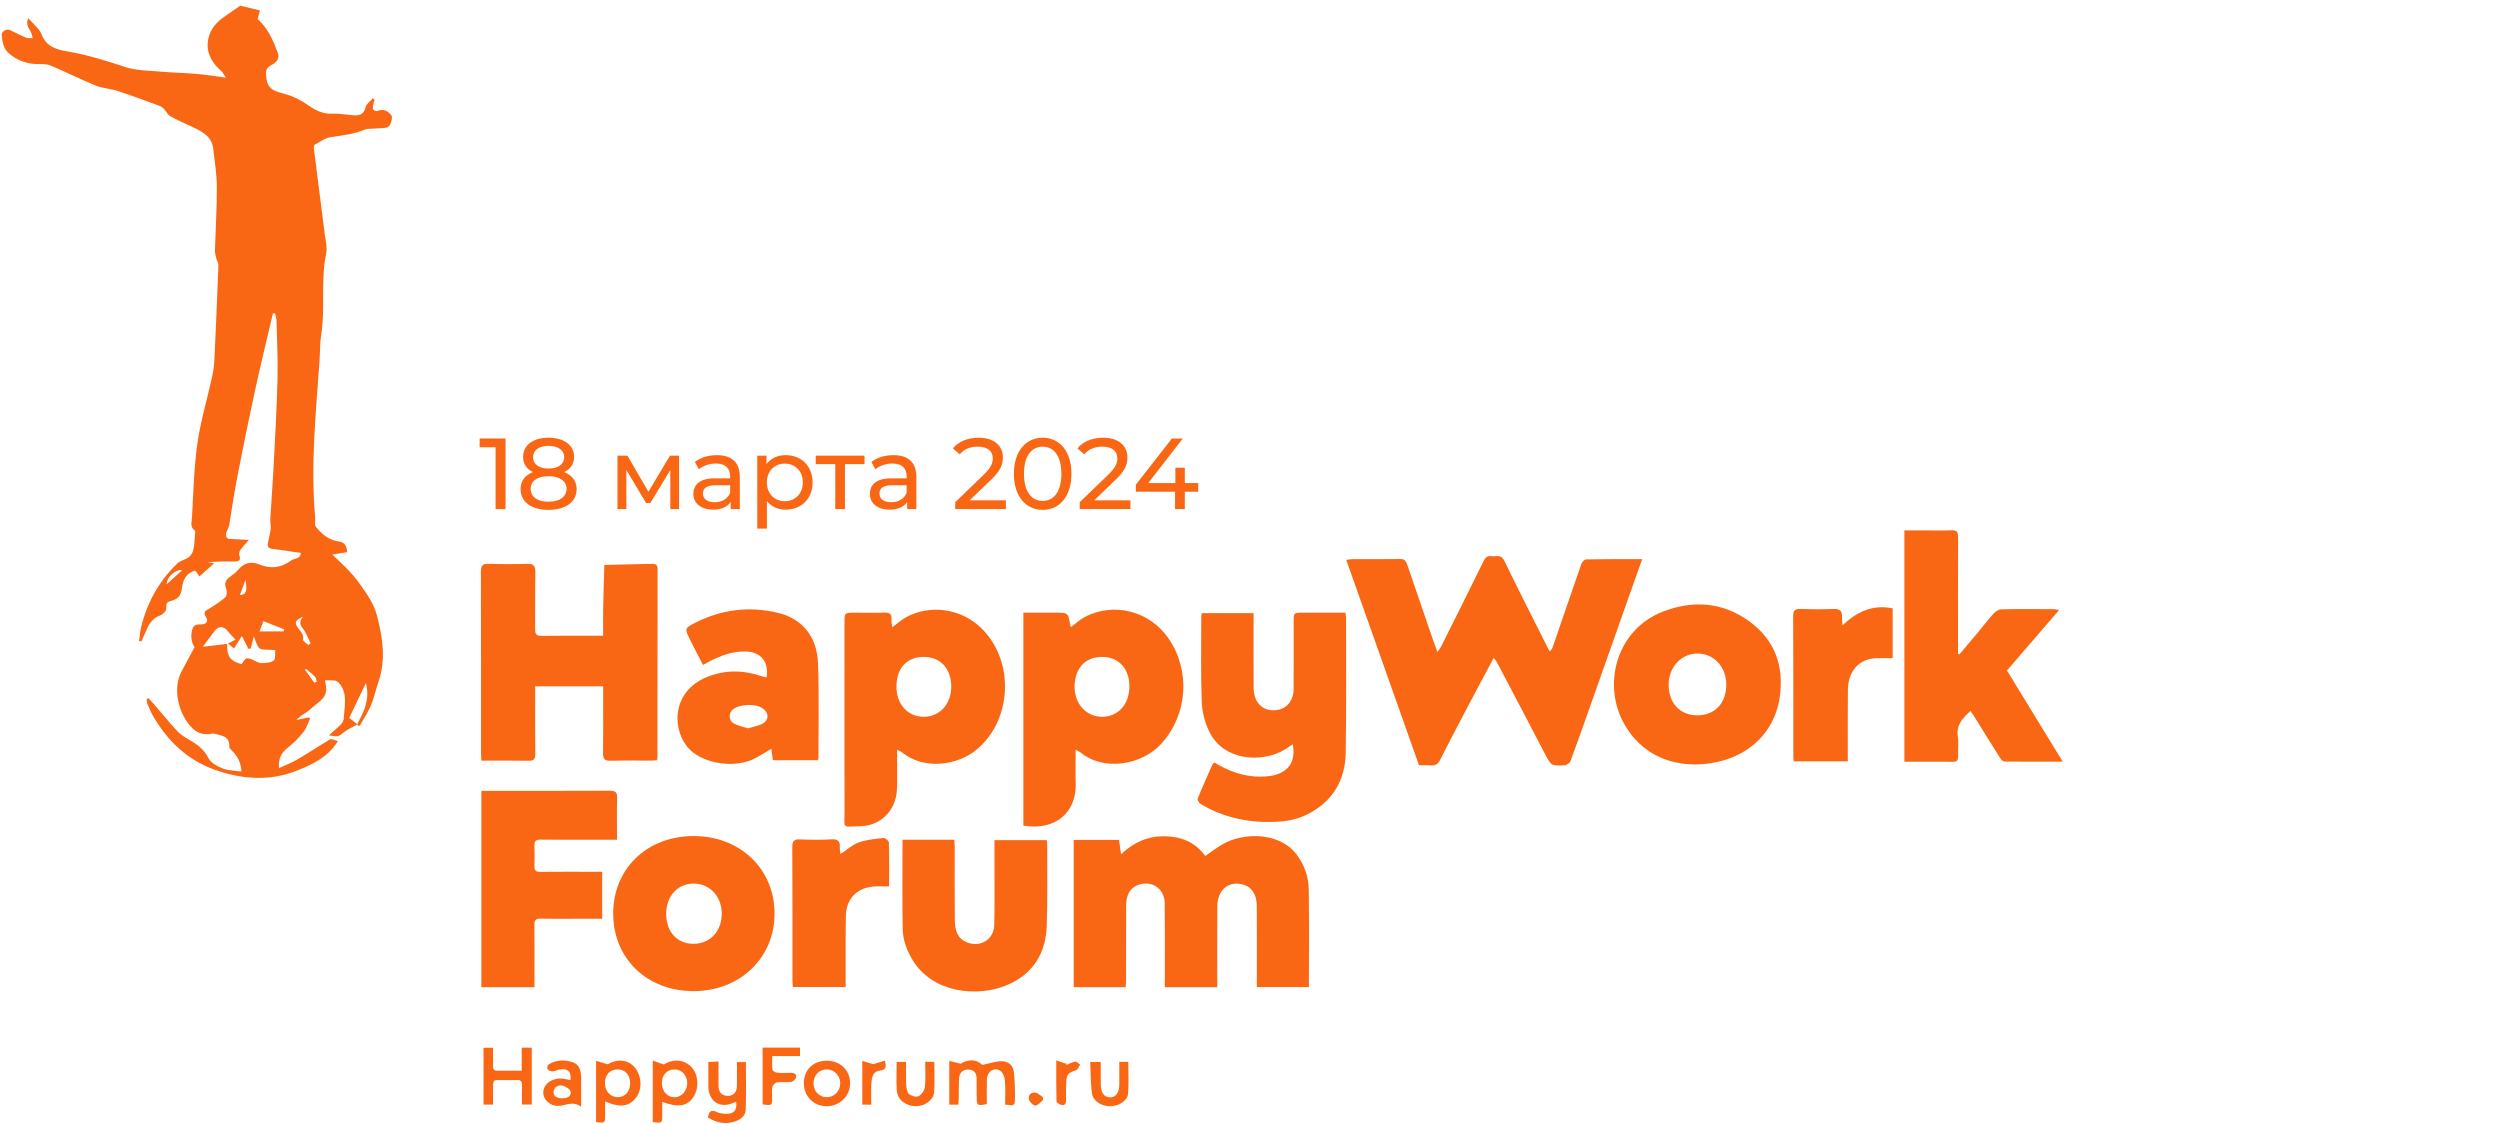 <?xml version="1.0" encoding="UTF-8"?> <svg xmlns="http://www.w3.org/2000/svg" width="992" height="446" viewBox="0 0 992 446" fill="none"> <path d="M475.459 191.68V195.12H470.139V202H466.259V195.12H450.699V192.32L465.019 174H469.339L455.619 191.68H466.379V185.6H470.139V191.68H475.459Z" fill="#F96714"></path> <path d="M434.194 198.52H448.554V202H428.434V199.28L439.834 188.28C442.794 185.4 443.354 183.64 443.354 181.88C443.354 179 441.314 177.24 437.394 177.24C434.394 177.24 431.954 178.2 430.234 180.28L427.514 177.92C429.674 175.24 433.394 173.68 437.754 173.68C443.594 173.68 447.354 176.68 447.354 181.48C447.354 184.2 446.554 186.64 442.754 190.28L434.194 198.52Z" fill="#F96714"></path> <path d="M413.751 202.32C407.191 202.32 402.311 197.12 402.311 188C402.311 178.88 407.191 173.68 413.751 173.68C420.271 173.68 425.151 178.88 425.151 188C425.151 197.12 420.271 202.32 413.751 202.32ZM413.751 198.76C418.111 198.76 421.151 195.16 421.151 188C421.151 180.84 418.111 177.24 413.751 177.24C409.351 177.24 406.311 180.84 406.311 188C406.311 195.16 409.351 198.76 413.751 198.76Z" fill="#F96714"></path> <path d="M384.78 198.52H399.14V202H379.02V199.28L390.42 188.28C393.38 185.4 393.94 183.64 393.94 181.88C393.94 179 391.9 177.24 387.98 177.24C384.98 177.24 382.54 178.2 380.82 180.28L378.1 177.92C380.26 175.24 383.98 173.68 388.34 173.68C394.18 173.68 397.94 176.68 397.94 181.48C397.94 184.2 397.14 186.64 393.34 190.28L384.78 198.52Z" fill="#F96714"></path> <path d="M354.522 180.6C360.322 180.6 363.602 183.4 363.602 189.2V202H359.962V199.2C358.682 201.12 356.322 202.24 353.002 202.24C348.202 202.24 345.162 199.68 345.162 196C345.162 192.6 347.362 189.8 353.682 189.8H359.762V189.04C359.762 185.8 357.882 183.92 354.082 183.92C351.562 183.92 349.002 184.8 347.362 186.2L345.762 183.32C347.962 181.56 351.122 180.6 354.522 180.6ZM353.642 199.28C356.522 199.28 358.802 197.96 359.762 195.52V192.56H353.842C350.042 192.56 348.962 194.04 348.962 195.84C348.962 197.96 350.722 199.28 353.642 199.28Z" fill="#F96714"></path> <path d="M343.036 180.8V184.16H335.276V202H331.436V184.16H323.676V180.8H343.036Z" fill="#F96714"></path> <path d="M311.719 180.6C317.919 180.6 322.439 184.92 322.439 191.4C322.439 197.92 317.919 202.24 311.719 202.24C308.719 202.24 306.079 201.08 304.319 198.8V209.76H300.479V180.8H304.159V184.16C305.879 181.8 308.599 180.6 311.719 180.6ZM311.399 198.88C315.479 198.88 318.559 195.92 318.559 191.4C318.559 186.92 315.479 183.96 311.399 183.96C307.359 183.96 304.279 186.92 304.279 191.4C304.279 195.92 307.359 198.88 311.399 198.88Z" fill="#F96714"></path> <path d="M284.483 180.6C290.283 180.6 293.563 183.4 293.563 189.2V202H289.923V199.2C288.643 201.12 286.283 202.24 282.963 202.24C278.163 202.24 275.123 199.68 275.123 196C275.123 192.6 277.323 189.8 283.643 189.8H289.723V189.04C289.723 185.8 287.843 183.92 284.043 183.92C281.523 183.92 278.963 184.8 277.323 186.2L275.723 183.32C277.923 181.56 281.083 180.6 284.483 180.6ZM283.603 199.28C286.483 199.28 288.763 197.96 289.723 195.52V192.56H283.803C280.003 192.56 278.923 194.04 278.923 195.84C278.923 197.96 280.683 199.28 283.603 199.28Z" fill="#F96714"></path> <path d="M265.85 180.8H269.45V202H265.97V186.52L258.05 199.6H256.37L248.53 186.48V202H245.01V180.8H248.97L257.29 195.12L265.85 180.8Z" fill="#F96714"></path> <path d="M223.844 187.32C227.044 188.56 228.804 190.88 228.804 194.08C228.804 199.16 224.484 202.32 217.644 202.32C210.844 202.32 206.564 199.16 206.564 194.08C206.564 190.88 208.324 188.52 211.484 187.32C208.924 186.12 207.564 184.04 207.564 181.28C207.564 176.6 211.604 173.68 217.644 173.68C223.724 173.68 227.804 176.6 227.804 181.28C227.804 184.04 226.404 186.12 223.844 187.32ZM217.644 176.92C213.884 176.92 211.524 178.64 211.524 181.44C211.524 184.2 213.804 185.92 217.644 185.92C221.524 185.92 223.884 184.2 223.884 181.44C223.884 178.64 221.404 176.92 217.644 176.92ZM217.644 199.08C222.084 199.08 224.804 197.12 224.804 193.96C224.804 190.88 222.084 188.96 217.644 188.96C213.204 188.96 210.564 190.88 210.564 193.96C210.564 197.12 213.204 199.08 217.644 199.08Z" fill="#F96714"></path> <path d="M190.32 174H200.6V202H196.64V177.48H190.32V174Z" fill="#F96714"></path> <path d="M141.831 287.44C140.002 288.486 138.02 289.338 136.381 290.621C134.256 292.288 134.244 292.465 130.51 291.774C132.214 290.236 133.812 288.918 135.256 287.452C135.818 286.878 136.31 286.003 136.381 285.223C136.653 282.154 137.103 279.026 136.771 275.999C136.558 274.072 135.487 271.837 134.055 270.578C133.007 269.655 130.753 270.093 128.918 269.915C130.09 274.48 129.368 276.484 125.989 279.044C124.586 280.108 123.338 281.374 121.912 282.391C120.474 283.419 118.899 284.253 117.586 285.719C119.178 285.365 120.77 285.016 122.361 284.661C122.604 284.797 122.847 284.927 123.089 285.063C122.219 286.872 121.633 288.906 120.414 290.443C118.627 292.696 116.58 294.836 114.301 296.586C111.668 298.603 110.384 300.973 110.674 304.799C113.207 303.628 115.662 302.724 117.882 301.423C122.302 298.833 126.557 295.96 130.989 293.394C131.593 293.045 132.824 293.778 134.096 294.091C130.013 300.495 124.22 303.202 118.107 305.668C107.017 310.138 95.945 309.251 85.109 305.396C74.475 301.612 66.634 294.15 60.941 284.46C59.994 282.846 59.26 281.096 58.521 279.369C58.266 278.766 58.296 278.039 58.195 277.371C58.432 277.265 58.669 277.158 58.905 277.052C59.562 277.761 60.237 278.447 60.87 279.174C64.018 282.822 67.054 286.571 70.338 290.083C71.705 291.549 73.516 292.678 75.286 293.677C78.398 295.428 80.967 297.414 82.701 300.808C83.659 302.682 86.21 304.077 88.346 304.917C90.583 305.798 93.181 305.763 95.785 306.147C95.649 302.629 94.311 300.11 92.122 297.952C91.642 297.479 90.944 296.841 90.974 296.314C91.127 293.772 89.974 292.359 87.583 291.809C86.435 291.543 85.227 290.94 84.15 291.117C81.203 291.602 78.83 291.312 76.451 289.042C70.865 283.709 68.391 273.374 71.912 266.705C73.67 263.382 75.439 260.059 77.221 256.707C75.653 255.046 75.386 250.18 77.049 248.406C77.552 247.862 78.724 247.744 79.576 247.761C81.89 247.809 82.872 246.603 81.647 244.651C80.493 242.813 81.529 242.399 82.831 241.612C85.127 240.217 87.417 238.751 89.423 236.995C90.039 236.451 90.133 234.689 89.766 233.773C88.837 231.478 89.577 230.048 91.417 228.753C92.524 227.972 93.66 227.133 94.512 226.104C96.82 223.313 99.59 222.616 102.856 223.964C107.378 225.832 111.609 225.359 115.609 222.344C116.828 221.427 119.154 222.03 119.361 219.399C115.603 218.849 111.846 218.241 108.064 217.785C106.62 217.614 106.034 216.993 106.283 215.627C106.632 213.7 107.176 211.802 107.401 209.863C107.555 208.574 107.17 207.226 107.247 205.919C107.62 199.581 108.141 193.249 108.466 186.91C109.088 174.914 109.792 162.912 110.106 150.904C110.313 143.016 109.91 135.105 109.721 127.212C109.697 126.249 109.336 125.297 109.135 124.339C108.857 124.327 108.579 124.321 108.307 124.309C105.957 134.384 103.49 144.435 101.282 154.54C98.868 165.596 96.607 176.688 94.441 187.791C93.116 194.597 92.033 201.449 90.968 208.296C90.672 210.2 88.512 212.115 90.482 213.783C93.317 213.942 95.832 214.084 98.761 214.25C97.235 216.023 96.187 217.088 95.347 218.294C94.974 218.826 94.737 219.772 94.95 220.339C95.731 222.397 94.725 222.787 93.015 222.781C89.494 222.769 85.967 222.775 82.411 223.13C83.103 223.231 83.795 223.331 84.991 223.508C82.99 225.288 81.298 226.79 79.103 228.741C78.528 227.89 78.02 227.139 77.528 226.417C73.688 227.292 72.469 230.58 72.149 233.53C71.812 236.616 70.279 237.817 67.877 238.449C66.054 238.928 65.799 239.661 65.989 241.453C66.078 242.292 64.669 243.8 63.645 244.161C60.041 245.42 58.722 248.37 57.455 251.486C57.035 252.521 56.55 253.532 56.094 254.549C55.792 254.466 55.485 254.383 55.183 254.301C55.455 252.444 55.58 250.546 56.029 248.731C58.414 239.029 63.089 230.574 70.303 223.633C71.534 222.45 73.546 222.107 74.948 221.049C75.812 220.393 76.511 219.181 76.747 218.105C77.167 216.207 77.185 214.214 77.345 212.263C77.392 211.672 77.599 210.726 77.327 210.537C75.291 209.141 76.079 207.107 76.179 205.381C76.753 195.614 76.925 185.775 78.298 176.114C79.57 167.151 82.221 158.383 84.168 149.508C84.665 147.256 84.967 144.932 85.079 142.626C85.671 130.186 86.204 117.747 86.665 105.301C86.701 104.308 86.003 103.308 85.754 102.285C85.517 101.328 85.269 100.328 85.293 99.353C85.535 90.939 86.074 82.532 86.038 74.124C86.014 69.087 85.168 64.05 84.606 59.018C84.073 54.235 80.434 52.284 76.635 50.51C73.605 49.097 70.534 47.761 67.616 46.141C66.587 45.573 65.989 44.255 65.137 43.327C64.716 42.871 64.231 42.369 63.675 42.162C58.053 40.098 52.443 37.982 46.756 36.113C43.922 35.179 40.779 35.084 38.039 33.973C32.021 31.531 26.198 28.605 20.221 26.056C18.812 25.459 17.096 25.364 15.528 25.412C10.818 25.542 6.646 23.951 3.278 20.942C1.402 19.263 0.905 16.389 0.657 13.782C0.544 12.588 2.621 11.328 3.799 11.854C5.989 12.836 8.089 14.013 10.303 14.935C11.078 15.254 12.06 15.071 12.948 15.118C12.729 14.314 12.64 13.439 12.267 12.712C11.48 11.186 10.09 9.844 11.22 7.225C13.238 9.608 15.652 11.376 16.546 13.723C18.38 18.547 22.47 19.647 26.5 20.351C34.459 21.699 42.087 24.081 49.756 26.606C54.059 28.019 58.87 27.99 63.474 28.398C68.344 28.829 73.244 28.912 78.12 29.332C81.689 29.639 85.227 30.242 89.672 30.834C88.766 29.545 88.346 28.605 87.642 28.001C82.896 23.904 81.233 18.95 83.192 13.551C84.47 10.022 87.316 7.745 90.335 5.7C91.92 4.624 93.483 3.524 95.311 2.253C97.519 2.785 100.164 3.429 103.152 4.151C102.827 5.363 102.549 6.385 102.229 7.592C106.265 11.068 108.295 15.934 110.2 20.865C111.183 23.413 109.443 24.88 107.638 25.831C105.164 27.138 105.401 28.752 105.721 31.147C106.324 35.676 109.342 36.291 112.928 37.248C116.219 38.129 119.462 39.773 122.261 41.736C125.267 43.841 128.143 45.289 131.93 45.112C134.812 44.982 137.73 45.615 140.635 45.774C142.92 45.898 144.464 45.148 145.068 42.528C145.376 41.216 146.932 40.193 147.92 39.04C148.169 39.188 148.417 39.342 148.672 39.489C148.465 40.217 148.198 40.938 148.074 41.683C147.973 42.304 147.796 43.149 148.104 43.528C148.435 43.93 149.4 44.184 149.903 44.001C151.631 43.38 152.95 43.492 154.424 44.822C155.53 45.822 155.749 46.3 155.341 47.867C154.868 49.718 154.323 50.688 152.418 50.77C150.737 50.847 149.056 50.971 147.376 51.09C146.559 51.149 145.66 51.048 144.949 51.356C140.553 53.254 135.883 53.721 131.214 54.424C129.001 54.761 126.948 56.298 124.894 57.428C124.575 57.605 124.498 58.522 124.563 59.059C125.971 70.293 127.439 81.515 128.841 92.749C129.173 95.386 129.942 98.188 129.415 100.683C127.161 111.32 129.143 122.169 127.457 132.817C126.918 136.193 127.019 139.67 126.788 143.099C125.374 163.828 123.172 184.534 125.072 205.351C125.184 206.605 124.699 208.272 125.344 209.047C127.646 211.831 130.374 214.309 134.185 214.799C136.617 215.113 137.623 216.396 137.724 219.11C135.73 219.429 133.712 219.754 131.836 220.05C135.635 223.633 139.41 227.021 142.494 231.331C145.447 235.458 148.329 239.448 149.619 244.391C151.891 253.124 153.205 261.868 150.122 270.719C149.086 273.693 148.447 276.815 147.257 279.718C146.204 282.29 144.683 284.673 143.269 287.085C143.056 287.452 142.571 288.859 141.748 287.387C144.275 282.509 146.932 277.672 145.186 271.027C142.695 276.242 140.511 280.812 138.582 284.85C139.943 285.938 140.884 286.689 141.831 287.44ZM100.726 252.509C100.235 254.407 99.844 255.909 99.454 257.411C99.146 257.411 98.838 257.416 98.531 257.416C97.726 255.826 96.921 254.23 95.968 252.338C94.82 254.182 93.903 255.666 92.861 257.34C91.962 256.595 91.352 256.086 90.465 255.353C91.619 254.756 92.412 254.348 93.459 253.804C92.352 252.598 91.258 251.545 90.329 250.363C88.725 248.317 86.636 248.341 85.02 250.522C83.422 252.681 81.831 254.839 80.493 256.642C83.476 256.281 86.772 255.885 90.145 255.477C90.062 260.645 91.317 262.247 95.874 263.559C97.613 260.727 97.809 260.692 100.963 262.146C101.892 262.572 102.904 263.163 103.857 263.128C105.484 263.063 107.46 263.004 108.591 262.087C109.401 261.431 109.07 259.373 109.248 257.937C102.395 257.446 103.058 258.912 100.726 252.509ZM102.957 250.552C106.46 250.552 109.49 250.552 112.52 250.552C112.603 250.274 112.686 249.996 112.769 249.724C110.153 248.684 107.531 247.643 104.531 246.455C104.099 247.572 103.584 248.92 102.957 250.552ZM120.207 244.705C117.029 246.118 116.71 247.146 118.337 249.269C119.379 250.629 120.58 251.729 120.231 253.786C120.13 254.377 121.628 255.235 122.391 255.968C122.675 255.725 122.959 255.483 123.249 255.241C122.273 253.313 121.551 251.191 120.249 249.517C119.095 248.033 118.527 246.851 120.207 244.705ZM72.309 226.246C69.924 225.755 66.172 228.782 66.149 231.804C68.243 229.918 70.344 228.02 72.309 226.246ZM97.371 230.195C96.625 232.218 95.903 234.175 95.187 236.114C97.637 236.072 98.246 234.441 97.371 230.195ZM121.551 265.487C121.361 265.558 121.166 265.629 120.977 265.706C122.213 267.438 123.45 269.164 124.687 270.897C125.018 270.779 125.35 270.66 125.681 270.542C125.504 269.909 125.516 269.099 125.113 268.674C124.018 267.521 122.746 266.533 121.551 265.487Z" fill="#F96714"></path> <path d="M651.615 221.877C649.834 226.902 648.236 231.39 646.65 235.877C641.946 249.192 637.253 262.513 632.543 275.822C629.43 284.62 626.335 293.417 623.127 302.18C622.891 302.83 621.825 303.185 621.139 303.669C621.08 303.711 620.973 303.675 620.885 303.675C615.417 303.9 615.493 303.865 612.878 298.827C606.605 286.754 600.255 274.722 593.917 262.678C593.657 262.188 593.255 261.774 592.704 261.035C589.591 266.876 586.603 272.41 583.68 277.974C579.579 285.778 575.448 293.571 571.495 301.452C570.566 303.303 569.436 303.888 567.518 303.699C566.08 303.557 564.613 303.669 563.062 303.669C553.446 276.525 543.877 249.506 534.195 222.172C535.083 222.054 535.799 221.877 536.515 221.871C542.883 221.847 549.25 221.918 555.612 221.818C557.227 221.794 557.849 222.456 558.316 223.84C561.695 233.808 565.116 243.759 568.542 253.709C569.069 255.246 569.66 256.76 570.365 258.682C570.951 257.86 571.448 257.322 571.761 256.701C577.425 245.373 583.094 234.044 588.674 222.669C589.384 221.22 590.189 220.428 591.793 220.682C593.568 220.966 595.586 219.813 596.858 222.426C602.587 234.192 608.528 245.858 614.399 257.558C614.511 257.783 614.659 257.996 614.949 258.469C615.357 257.954 615.831 257.588 615.991 257.121C619.813 246.041 623.583 234.943 627.453 223.881C627.731 223.089 628.678 221.977 629.329 221.959C636.537 221.823 643.757 221.877 651.615 221.877Z" fill="#F96714"></path> <path d="M483.031 391.73C475.977 391.73 469.231 391.73 462.2 391.73C462.2 390.665 462.2 389.749 462.2 388.827C462.194 378.687 462.265 368.553 462.159 358.413C462.1 352.571 457.064 349.189 451.613 351.141C448.489 352.258 446.862 354.984 446.838 359.448C446.796 369.156 446.826 378.864 446.814 388.572C446.814 389.577 446.731 390.577 446.678 391.724C439.707 391.724 432.961 391.724 426.055 391.724C426.055 372.213 426.055 352.849 426.055 333.297C432.067 333.297 437.961 333.297 444.021 333.297C444.27 334.988 444.518 336.714 444.849 338.979C449.956 334.095 455.673 331.73 462.153 331.825C468.603 331.919 474.279 334.13 478.237 339.653C481.196 337.707 483.788 335.508 486.765 334.142C495.648 330.069 508.306 330.95 514.419 338.955C517.597 343.117 519.253 347.924 519.319 353.068C519.484 365.857 519.372 378.651 519.372 391.659C512.59 391.659 505.844 391.659 498.713 391.659C498.713 390.813 498.713 389.909 498.713 389.01C498.713 379.13 498.743 369.25 498.695 359.371C498.677 354.93 496.642 351.915 493.239 350.981C487.564 349.426 483.096 353.062 483.037 359.489C482.948 369.197 483.013 378.905 483.007 388.614C483.031 389.619 483.031 390.624 483.031 391.73Z" fill="#F96714"></path> <path d="M239.33 252.267C239.33 248.075 239.271 244.303 239.342 240.536C239.449 235.085 239.65 229.628 239.81 224.177C245.29 224.041 250.769 223.905 256.249 223.775C257.107 223.757 257.971 223.822 258.829 223.769C260.362 223.668 260.924 224.289 260.924 225.868C260.883 250.777 260.889 275.692 260.877 300.601C260.877 300.849 260.794 301.098 260.688 301.665C259.93 301.713 259.113 301.813 258.303 301.813C252.971 301.825 247.633 301.701 242.301 301.872C239.845 301.949 239.247 301.08 239.289 298.762C239.413 290.946 239.336 283.13 239.336 275.313C239.336 274.379 239.336 273.451 239.336 272.34C230.324 272.34 221.518 272.34 212.363 272.34C212.363 273.457 212.363 274.462 212.363 275.473C212.363 283.378 212.31 291.277 212.399 299.182C212.422 301.175 211.825 301.902 209.747 301.866C203.581 301.748 197.409 301.825 191.018 301.825C190.959 300.625 190.876 299.708 190.876 298.792C190.87 274.823 190.905 250.86 190.817 226.89C190.805 224.384 191.539 223.639 194.012 223.721C199.084 223.893 204.167 223.887 209.239 223.727C211.783 223.645 212.458 224.596 212.416 227.015C212.286 234.571 212.422 242.133 212.334 249.689C212.31 251.693 212.937 252.338 214.985 252.308C222.956 252.202 230.939 252.267 239.33 252.267Z" fill="#F96714"></path> <path d="M476.887 243.292C483.663 243.292 490.403 243.292 497.422 243.292C497.422 244.391 497.422 245.32 497.422 246.248C497.422 255.188 497.368 264.121 497.445 273.061C497.499 279.334 501.748 282.864 507.488 281.581C510.956 280.806 513.281 277.684 513.305 273.493C513.358 264.553 513.323 255.619 513.329 246.68C513.329 243.114 513.329 243.108 517.021 243.108C522.602 243.108 528.176 243.108 533.845 243.108C533.964 243.954 534.118 244.527 534.118 245.101C534.1 262.974 534.272 280.854 533.97 298.721C533.786 309.659 528.786 318.072 518.797 323.116C514.506 325.286 509.879 326.025 505.079 326.149C494.788 326.409 485.131 324.269 476.283 318.936C475.698 318.581 475.035 317.339 475.236 316.843C477.106 312.243 479.154 307.72 481.172 303.179C481.26 302.972 481.556 302.86 481.899 302.588C487.592 306.052 493.77 308.305 500.534 308.181C503.12 308.134 505.949 307.773 508.216 306.65C512.53 304.515 513.95 300.607 512.991 295.28C511.796 296.078 510.719 296.876 509.577 297.55C500.86 302.706 485.716 302.079 479.947 290.526C478.124 286.884 477.011 282.544 476.857 278.477C476.431 267.148 476.674 255.797 476.662 244.456C476.65 244.125 476.781 243.794 476.887 243.292Z" fill="#F96714"></path> <path d="M426.812 297.473C426.812 302.268 426.682 306.555 426.836 310.835C427.262 322.441 418.598 329.773 406.07 327.597C406.07 299.584 406.07 271.535 406.07 243.102C410.088 243.102 414.018 243.102 417.953 243.102C418.214 243.102 418.468 243.102 418.728 243.102C423.865 243.102 423.859 243.102 424.664 248.086C424.699 248.317 424.901 248.518 425.043 248.772C426.777 247.477 428.351 245.976 430.191 244.977C441.814 238.668 456.294 242.399 463.81 253.532C472.515 266.427 471.207 283.709 460.78 295.138C453.134 303.522 438.062 306.218 428.771 298.591C428.333 298.236 427.777 298.017 426.812 297.473ZM437.192 284.418C443.524 284.472 447.998 279.683 448.146 272.682C448.299 265.481 444.021 260.692 437.393 260.662C430.736 260.633 426.54 265.037 426.392 272.215C426.256 279.121 430.889 284.365 437.192 284.418Z" fill="#F96714"></path> <path d="M354.034 248.92C356.022 247.448 357.591 245.988 359.413 244.988C369.373 239.519 381.912 241.541 389.925 249.789C402.648 262.885 401.5 285.737 387.599 297.385C379.906 303.829 366.467 305.638 357.809 298.449C357.437 298.141 356.94 297.982 355.981 297.485C355.981 299.59 355.987 301.346 355.981 303.096C355.969 306.531 356.076 309.978 355.898 313.407C355.478 321.59 349.507 327.644 341.346 327.863C333.777 328.064 335.133 328.91 335.115 321.998C335.05 297.077 335.091 272.162 335.091 247.241C335.091 243.108 335.091 243.108 339.34 243.108C343.128 243.108 346.921 243.221 350.696 243.067C352.862 242.978 353.963 243.51 353.744 245.869C353.655 246.75 353.904 247.673 354.034 248.92ZM377.451 272.381C377.433 265.304 373.154 260.68 366.597 260.656C359.827 260.633 355.691 265.138 355.715 272.517C355.738 279.464 360.2 284.395 366.497 284.418C372.876 284.442 377.468 279.399 377.451 272.381Z" fill="#F96714"></path> <path d="M818.497 302.239C810.354 302.239 802.886 302.268 795.424 302.186C794.85 302.18 794.104 301.494 793.749 300.932C790.175 295.292 786.665 289.61 783.138 283.94C782.783 283.366 782.393 282.822 781.919 282.119C778.747 284.933 776.144 287.688 776.871 292.359C777.262 294.872 776.895 297.503 776.96 300.081C776.996 301.529 776.641 302.298 774.966 302.28C768.604 302.215 762.237 302.256 755.656 302.256C755.656 271.713 755.656 241.275 755.656 210.46C758.574 210.46 761.55 210.46 764.527 210.46C767.794 210.46 771.072 210.566 774.333 210.418C776.392 210.324 776.99 211.039 776.978 213.067C776.907 227.499 776.936 241.926 776.942 256.358C776.942 257.375 776.942 258.398 776.942 259.415C777.12 259.504 777.297 259.598 777.475 259.687C779.901 256.807 782.345 253.934 784.76 251.037C786.843 248.536 788.802 245.923 790.991 243.522C791.772 242.665 793.068 241.796 794.145 241.772C801.111 241.618 808.082 241.695 815.047 241.713C815.455 241.713 815.864 241.849 817.047 242.062C809.993 250.251 803.247 258.079 796.37 266.055C803.626 277.927 810.881 289.787 818.497 302.239Z" fill="#F96714"></path> <path d="M672.339 303.344C661.445 303.197 651.343 298.75 644.911 288.002C635.436 272.174 641.2 249.884 659.811 242.694C671.736 238.089 683.299 238.851 693.856 246.36C704.254 253.757 707.97 264.287 706.201 276.602C703.911 292.572 690.708 303.203 672.339 303.344ZM673.647 283.839C680.5 283.792 685.015 278.938 684.992 271.648C684.968 264.488 679.991 259.226 673.339 259.332C666.948 259.433 662.054 264.902 662.125 271.872C662.19 279.157 666.747 283.887 673.647 283.839Z" fill="#F96714"></path> <path d="M244.834 333.196C239.857 333.196 235.312 333.196 230.761 333.196C225.341 333.196 219.92 333.255 214.499 333.161C212.706 333.131 212.014 333.728 212.067 335.514C212.15 338.257 212.15 341.012 212.067 343.756C212.014 345.429 212.647 345.973 214.328 345.955C221.553 345.878 228.779 345.926 236.005 345.926C236.934 345.926 237.863 345.926 238.952 345.926C238.952 352.205 238.952 358.241 238.952 364.562C235.502 364.562 232.17 364.562 228.838 364.562C224.021 364.562 219.198 364.639 214.387 364.526C212.529 364.479 212.038 365.171 212.055 366.909C212.12 374.122 212.085 381.341 212.079 388.554C212.079 389.565 212.079 390.576 212.079 391.724C204.919 391.724 198.072 391.724 191 391.724C191 365.857 191 339.99 191 313.809C191.971 313.809 192.811 313.809 193.651 313.809C209.742 313.809 225.826 313.845 241.916 313.762C244.118 313.75 244.946 314.264 244.875 316.612C244.715 322.01 244.834 327.408 244.834 333.196Z" fill="#F96714"></path> <path d="M243.316 362.534C243.293 344.725 256.685 331.783 275.172 331.748C293.694 331.712 307.376 344.832 307.347 362.599C307.317 380.147 293.582 393.261 275.213 393.279C256.732 393.29 243.34 380.383 243.316 362.534ZM264.348 362.605C264.354 369.824 268.686 374.536 275.29 374.506C281.752 374.477 286.374 369.505 286.392 362.569C286.404 355.729 281.681 350.638 275.29 350.608C268.905 350.573 264.342 355.575 264.348 362.605Z" fill="#F96714"></path> <path d="M304.191 268.762C305.132 262.714 302.054 258.835 296.302 258.534C290.988 258.256 286.189 260.053 281.555 262.418C280.798 262.802 280.07 263.246 278.963 263.867C277.182 260.414 275.43 257.132 273.791 253.792C271.602 249.334 271.619 249.269 275.998 247.046C286.366 241.784 297.267 240.495 308.552 243.144C318.245 245.42 324.193 252.485 324.583 263.175C325.045 275.698 324.743 288.244 324.761 300.778C324.761 301.015 324.619 301.251 324.489 301.647C318.612 301.647 312.724 301.647 306.682 301.647C306.475 300.14 306.286 298.732 306.067 297.118C303.705 298.502 301.575 299.879 299.332 301.032C291.799 304.899 279.561 303.202 273.738 297.461C266.648 290.479 265.95 274.663 280.378 268.703C287.461 265.776 294.77 265.8 302.048 268.266C302.682 268.473 303.344 268.567 304.191 268.762ZM296.74 289.012C298.669 288.445 300.451 288.12 302.066 287.41C305.197 286.027 305.38 282.982 302.563 281.025C299.811 279.115 293.438 279.363 290.828 281.48C288.988 282.976 289.094 285.979 291.248 287.109C292.947 287.99 294.9 288.392 296.74 289.012Z" fill="#F96714"></path> <path d="M358.119 333.214C365.007 333.214 371.695 333.214 378.677 333.214C378.731 334.249 378.819 335.242 378.825 336.241C378.837 345.855 378.766 355.474 378.873 365.088C378.914 368.789 379.672 372.313 383.713 373.939C389.01 376.062 394.383 372.768 394.519 367.069C394.703 359.43 394.602 351.785 394.614 344.146C394.62 340.628 394.614 337.116 394.614 333.356C401.556 333.356 408.361 333.356 415.291 333.356C415.373 333.918 415.539 334.497 415.533 335.077C415.504 345.896 415.705 356.722 415.338 367.524C414.971 378.273 409.858 386.444 399.863 390.766C387.797 395.981 370.168 393.905 362.327 381.265C359.924 377.386 358.291 373.188 358.196 368.73C357.959 356.988 358.119 345.24 358.119 333.214Z" fill="#F96714"></path> <path d="M731.133 248.092C736.915 242.659 743.193 239.779 751.011 241.394C751.011 248.016 751.011 254.496 751.011 261.171C748.62 261.171 746.407 261.082 744.211 261.188C737.37 261.525 733.323 266.669 733.246 273.664C733.157 282.16 733.21 290.656 733.198 299.158C733.198 300.081 733.198 301.003 733.198 302.091C725.931 302.091 718.925 302.091 711.723 302.091C711.675 301.34 711.587 300.595 711.587 299.856C711.581 281.403 711.622 262.944 711.527 244.492C711.516 242.15 712.261 241.571 714.457 241.642C718.836 241.79 723.227 241.813 727.606 241.636C730.127 241.535 731.038 242.517 730.914 244.894C730.861 245.81 731.032 246.744 731.133 248.092Z" fill="#F96714"></path> <path d="M333.482 338.872C336.074 337.187 338.246 335.177 340.814 334.255C343.891 333.155 347.288 332.865 350.578 332.51C351.247 332.439 352.679 333.622 352.703 334.255C352.868 339.99 352.803 345.725 352.803 351.726C350.702 351.726 348.832 351.625 346.974 351.744C340.145 352.181 335.79 356.515 335.648 363.332C335.482 371.663 335.571 379.999 335.553 388.336C335.553 389.359 335.553 390.381 335.553 391.641C328.594 391.641 321.77 391.641 314.622 391.641C314.563 390.831 314.444 389.926 314.444 389.022C314.432 371.408 314.486 353.789 314.379 336.176C314.361 333.634 315.154 332.954 317.593 333.066C321.717 333.255 325.86 333.291 329.978 333.054C332.547 332.907 333.381 333.858 333.239 336.229C333.186 337.063 333.381 337.908 333.482 338.872Z" fill="#F96714"></path> <path d="M376.664 420.943C378.144 421.315 379.345 421.617 381.197 422.084C383.907 420.34 387.286 420.109 389.825 422.551C392.689 421.96 395.003 421.132 397.335 421.097C400.187 421.049 402.063 422.799 402.341 425.626C402.708 429.368 402.821 433.152 402.708 436.912C402.625 439.579 400.524 438.136 398.838 438.391C398.838 435.056 399.015 431.899 398.755 428.771C398.643 427.417 397.974 425.62 396.944 424.928C394.482 423.261 391.695 425.182 391.595 428.458C391.494 431.692 391.571 434.932 391.571 438.101C387.754 438.84 387.571 438.692 387.553 435.233C387.541 432.744 387.517 430.261 387.499 427.772C387.488 425.708 386.405 424.485 384.399 424.402C382.209 424.313 380.741 425.507 380.582 427.725C380.392 430.373 380.481 433.034 380.434 435.695C380.416 436.528 380.345 437.362 380.292 438.326C378.984 438.326 377.901 438.326 376.67 438.326C376.664 432.667 376.664 427.133 376.664 420.943Z" fill="#F96714"></path> <path d="M195.631 438.308C194.205 438.308 193.128 438.308 191.867 438.308C191.867 430.787 191.867 423.361 191.867 415.74C193.027 415.74 194.163 415.74 195.637 415.74C195.637 418.2 195.655 420.582 195.631 422.965C195.619 424.177 195.945 424.904 197.371 424.875C200.454 424.816 203.543 424.857 207.017 424.857C207.017 421.747 207.017 418.797 207.017 415.705C208.555 415.705 209.709 415.705 211.005 415.705C211.005 423.225 211.005 430.651 211.005 438.278C209.768 438.278 208.62 438.278 207.105 438.278C207.105 435.712 207.04 433.247 207.129 430.781C207.188 429.132 206.614 428.41 204.898 428.546C203.442 428.659 201.975 428.546 200.513 428.57C195.193 428.653 195.666 427.671 195.631 433.572C195.625 435.097 195.631 436.623 195.631 438.308Z" fill="#F96714"></path> <path d="M259.008 420.819C260.517 421.357 261.706 421.788 263.399 422.392C267.239 419.979 271.731 420.423 274.554 423.61C277.187 426.589 277.442 431.881 275.086 435.375C272.66 438.97 269.086 439.567 262.777 437.214C262.777 439.017 262.783 440.679 262.777 442.346C262.772 445.704 262.766 445.704 259.008 445.261C259.008 437.391 259.008 429.487 259.008 420.819ZM262.624 429.735C262.594 432.963 264.825 435.446 267.695 435.393C270.423 435.346 272.636 432.922 272.696 429.912C272.761 426.773 270.5 424.307 267.583 424.337C264.653 424.372 262.653 426.554 262.624 429.735Z" fill="#F96714"></path> <path d="M280.918 443.428C281.297 440.968 282.184 440.158 284.445 441.264C285.623 441.838 287.108 441.974 288.457 441.962C291.363 441.938 292.546 440.306 292.114 437.173C291.558 437.391 291.008 437.61 290.457 437.823C285.729 439.644 281.729 437.249 281.137 432.224C281.066 431.627 281.084 431.024 281.078 430.421C281.072 427.506 281.078 424.597 281.078 421.386C282.374 421.327 283.522 421.28 285.096 421.209C285.096 424.544 285.078 427.689 285.102 430.834C285.12 432.827 285.824 434.376 288.007 434.784C290.493 435.245 292.321 433.767 292.398 431.095C292.493 427.931 292.422 424.762 292.422 421.416C293.807 421.416 294.955 421.416 295.973 421.416C295.973 427.79 296.138 434.104 295.884 440.401C295.789 442.76 293.831 444.315 291.564 445.024C287.83 446.195 284.309 445.562 280.918 443.428Z" fill="#F96714"></path> <path d="M240.106 437.054C240.106 439.029 240.112 440.738 240.106 442.446C240.094 445.675 240.094 445.675 236.52 445.261C236.52 437.362 236.52 429.439 236.52 420.937C237.952 421.369 239.183 421.741 241.082 422.315C244.899 420.097 249 420.328 251.805 423.479C254.557 426.572 254.93 431.97 252.61 435.216C249.834 439.1 246.278 439.691 240.106 437.054ZM250.042 429.829C250.036 426.495 248.006 424.295 244.982 424.348C241.999 424.402 240.07 426.483 240.023 429.705C239.97 432.851 242.147 435.322 245.006 435.363C247.976 435.411 250.048 433.134 250.042 429.829Z" fill="#F96714"></path> <path d="M318.973 429.7C319.008 424.408 322.808 420.801 328.228 420.896C333.602 420.996 337.401 424.804 337.312 429.989C337.223 435.05 333.087 439 327.938 438.941C322.725 438.882 318.937 434.973 318.973 429.7ZM328.092 424.343C325.116 424.319 322.831 426.666 322.796 429.788C322.754 432.916 324.932 435.275 327.932 435.37C330.945 435.464 333.424 432.94 333.412 429.806C333.394 426.791 331.039 424.372 328.092 424.343Z" fill="#F96714"></path> <path d="M230.596 439.153C227.193 436.652 224.418 438.775 221.512 438.828C218.056 438.887 215.263 436.002 215.588 433.063C215.949 429.8 219.441 427.524 223.394 428.014C224.394 428.138 225.376 428.404 226.382 428.605C226.743 425.336 225.37 423.893 222.376 424.319C221.281 424.473 220.24 425.07 219.151 425.135C218.506 425.176 217.577 424.733 217.233 424.213C216.985 423.834 217.275 422.622 217.689 422.368C220.749 420.482 224.193 420.405 227.382 421.552C230.27 422.593 230.602 425.507 230.602 428.274C230.596 431.526 230.596 434.778 230.596 439.153ZM223.175 435.813C224.619 435.765 226.631 435.393 226.465 433.259C226.388 432.313 224.489 431.053 223.228 430.775C221.601 430.409 219.82 431.231 219.678 433.217C219.535 435.18 221.098 435.718 223.175 435.813Z" fill="#F96714"></path> <path d="M302.609 438.249C302.609 430.657 302.609 423.237 302.609 415.681C307.598 415.681 312.451 415.681 317.439 415.681C317.439 416.745 317.439 417.738 317.439 419.051C313.9 419.051 310.338 419.051 306.426 419.051C306.426 421.049 306.29 422.752 306.509 424.414C306.574 424.91 307.604 425.578 308.243 425.637C310.119 425.809 312.019 425.738 313.906 425.714C315.291 425.697 316.214 426.306 315.818 427.683C315.623 428.369 314.634 429.209 313.918 429.303C312.06 429.534 310.125 429.232 308.273 429.486C307.586 429.581 306.651 430.551 306.491 431.272C306.201 432.579 306.403 433.998 306.397 435.369C306.391 438.698 306.391 438.698 302.609 438.249Z" fill="#F96714"></path> <path d="M444.135 421.345C445.556 421.345 446.65 421.345 447.704 421.345C447.704 425.632 447.97 429.835 447.615 433.98C447.366 436.859 443.78 439 440.366 438.958C436.927 438.917 433.655 436.83 433.264 433.767C432.75 429.729 432.803 425.614 432.602 421.392C434.211 421.392 435.359 421.392 436.779 421.392C436.779 424.443 436.768 427.346 436.785 430.243C436.803 433.566 438.087 435.375 440.425 435.429C442.739 435.482 444.129 433.584 444.141 430.332C444.147 427.429 444.135 424.52 444.135 421.345Z" fill="#F96714"></path> <path d="M367.115 421.327C368.523 421.327 369.529 421.327 370.731 421.327C370.731 425.419 370.961 429.439 370.66 433.424C370.423 436.564 366.854 438.97 363.268 438.946C359.481 438.929 356.12 436.363 355.853 432.803C355.581 429.067 355.794 425.289 355.794 421.38C356.984 421.38 358.049 421.38 359.534 421.38C359.534 424.384 359.434 427.358 359.582 430.32C359.647 431.621 359.842 433.306 360.67 434.074C361.546 434.884 363.582 435.452 364.505 434.967C365.689 434.346 366.849 432.638 367.002 431.284C367.357 428.085 367.115 424.815 367.115 421.327Z" fill="#F96714"></path> <path d="M345.721 438.338C344.312 438.338 343.318 438.338 342.152 438.338C342.152 432.685 342.152 427.163 342.152 420.99C343.62 421.416 344.904 421.795 346.502 422.256C347.632 421.913 349.325 421.398 351.1 420.86C351.775 423.32 351.633 424.526 349.1 424.839C346.135 425.206 345.91 427.861 345.756 430.161C345.591 432.78 345.721 435.429 345.721 438.338Z" fill="#F96714"></path> <path d="M419.131 420.766C420.901 421.363 422.078 421.759 423.256 422.155C423.191 422.315 423.12 422.474 423.055 422.628C424.215 422.149 425.345 421.463 426.552 421.274C427.162 421.18 427.907 421.99 428.594 422.386C428.103 423.142 427.765 424.349 427.097 424.579C423.836 425.703 423.161 426.371 423.043 429.824C422.966 432.141 422.978 434.465 423.007 436.782C423.025 438.196 422.226 438.716 421.061 438.414C420.345 438.231 419.226 437.516 419.214 437.013C419.078 431.881 419.131 426.743 419.131 420.766Z" fill="#F96714"></path> <path d="M413.87 436.528C412.858 437.309 411.84 438.692 410.828 438.692C409.941 438.692 408.55 437.261 408.284 436.233C407.857 434.595 409.1 433.33 410.793 433.548C411.864 433.684 412.817 434.725 413.823 435.363C413.84 435.748 413.858 436.138 413.87 436.528Z" fill="#F96714"></path> </svg> 